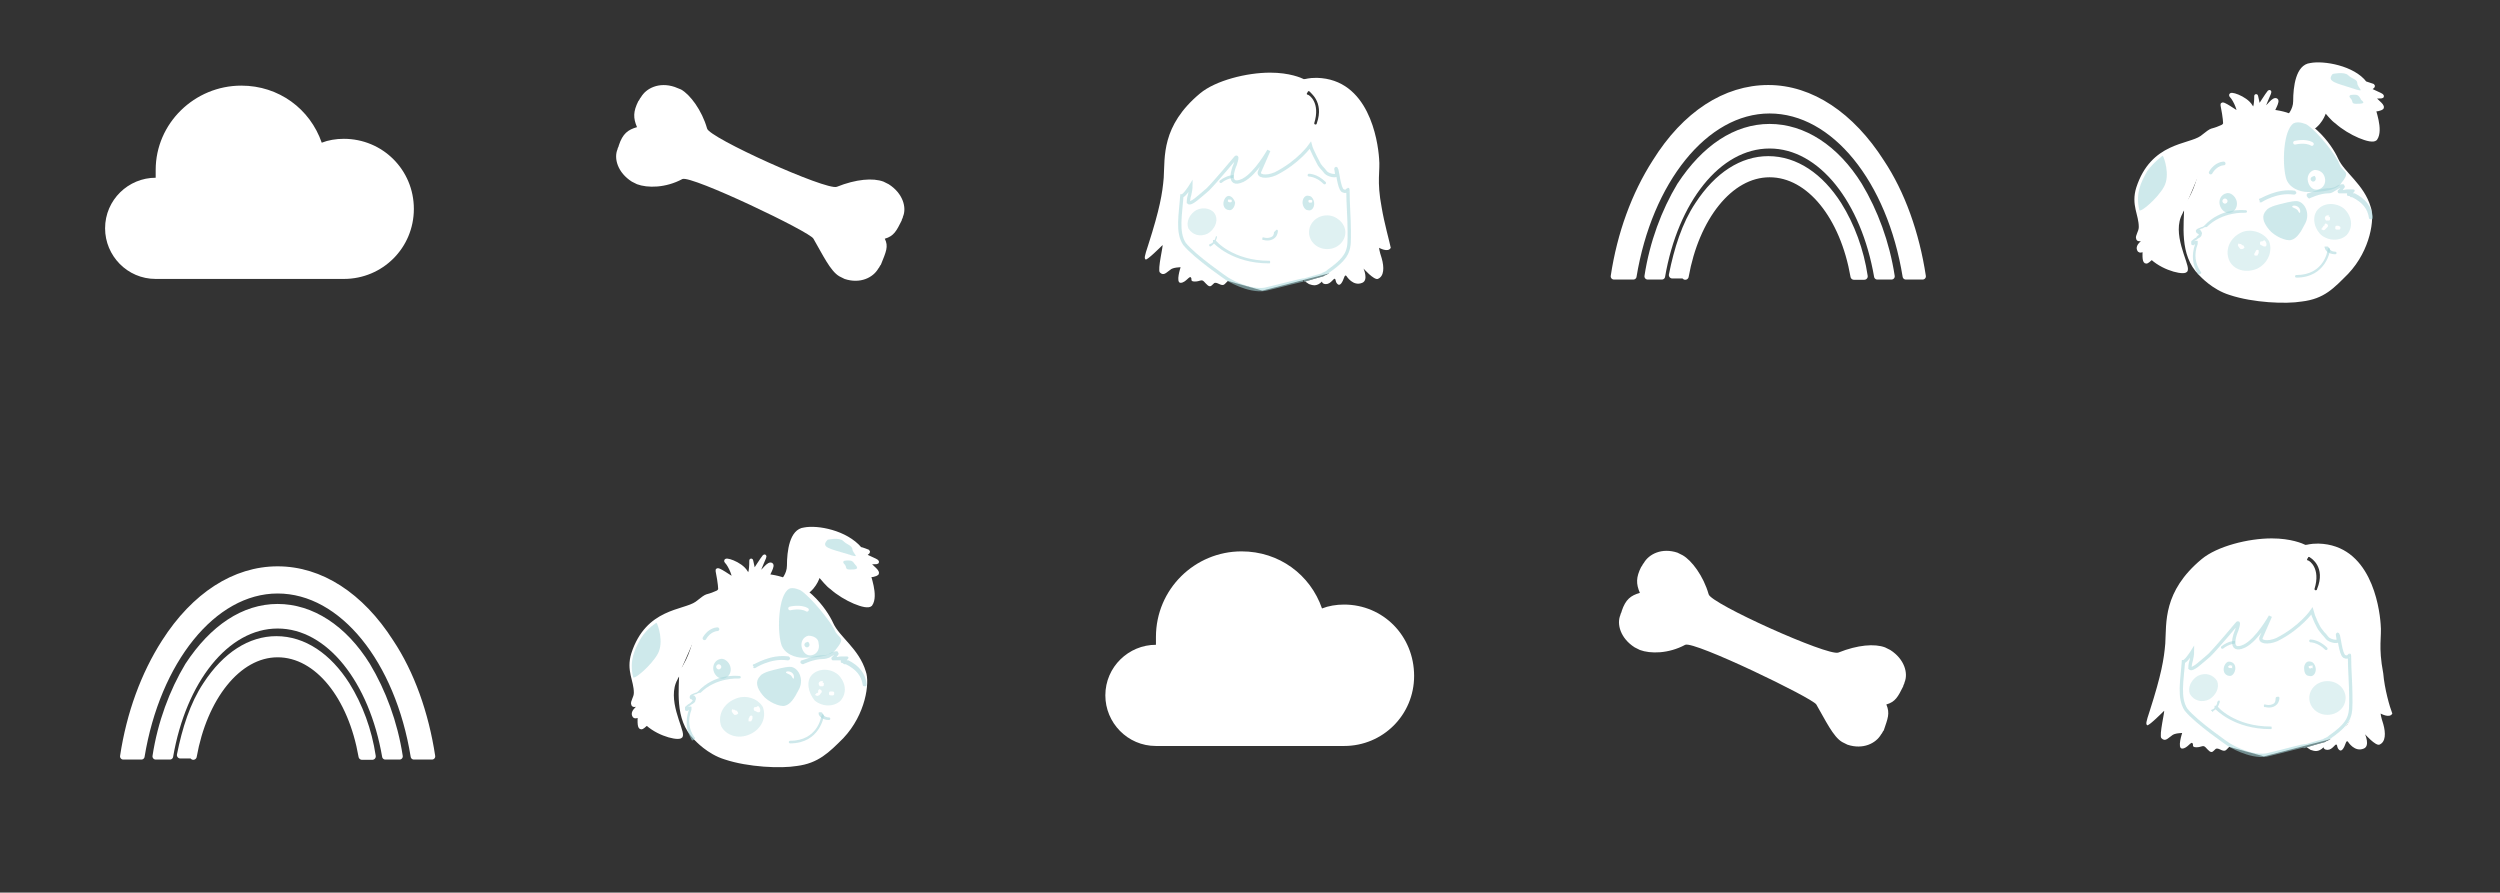 <svg xmlns="http://www.w3.org/2000/svg" xmlns:xlink="http://www.w3.org/1999/xlink" x="0px" y="0px" viewBox="0 0 192.7 68.8" style="enable-background:new 0 0 192.7 68.8;" xml:space="preserve"><rect x="0" y="0" width="192.7" height="68.8" fill="#333333" stroke="none"/><style type="text/css">	.st0{fill:#FFFFFF;stroke:#FFFFFF;stroke-width:0.494;stroke-linecap:round;stroke-linejoin:round;stroke-miterlimit:10;}	.st1{fill:#FFFFFF;stroke:#FFFFFF;stroke-width:0.53;stroke-linecap:round;stroke-linejoin:round;stroke-miterlimit:10;}	.st2{fill:#FFFFFF;}			.st3{fill-rule:evenodd;clip-rule:evenodd;fill:#FFFFFF;stroke:#FFFFFF;stroke-width:0.286;stroke-linecap:round;stroke-linejoin:round;}	.st4{opacity:0.55;}	.st5{fill-rule:evenodd;clip-rule:evenodd;fill:#A5D6DA;}	.st6{opacity:0.55;fill-rule:evenodd;clip-rule:evenodd;fill:#A5D6DA;}	.st7{fill-rule:evenodd;clip-rule:evenodd;fill:#FFFFFF;}			.st8{fill-rule:evenodd;clip-rule:evenodd;fill:none;stroke:#A5D6DA;stroke-width:0.286;stroke-linecap:round;stroke-linejoin:round;}			.st9{fill-rule:evenodd;clip-rule:evenodd;fill:none;stroke:#FFFFFF;stroke-width:0.286;stroke-linecap:round;stroke-linejoin:round;}	.st10{opacity:0.55;fill:#A5D6DA;}	.st11{opacity:0.35;fill:#A5D6DA;}	.st12{fill:none;stroke:#A5D6DA;stroke-width:0.218;stroke-linecap:round;stroke-linejoin:round;}	.st13{fill:#A5D6DA;}	.st14{fill:#FFFFFF;stroke:#FFFFFF;stroke-width:0.109;}	.st15{opacity:0.55;fill:none;stroke:#A5D6DA;stroke-width:0.257;}</style><g id="Ebene_2"></g><g id="Ebene_1">	<g>		<path class="st0" d="M125.9,21.3c1.2-7.3,5.5-12.8,10.5-12.8c5,0,9.3,5.4,10.5,12.8h1.3c0,0,0,0,0,0c-0.5-3.3-1.6-6.4-3.2-8.8   c-2.3-3.6-5.4-5.7-8.7-5.7c-3.3,0-6.4,2-8.7,5.7c-1.6,2.5-2.7,5.5-3.2,8.8H125.9z"></path>		<path class="st0" d="M128.1,21.3c1-5.8,4.3-10.1,8.3-10.1c4,0,7.3,4.3,8.3,10.1h1.1c0,0,0,0,0,0c-0.4-2.6-1.3-5-2.5-7   c-1.8-2.9-4.3-4.5-6.9-4.5c-2.6,0-5,1.6-6.9,4.5c-1.2,2-2.1,4.4-2.5,7H128.1z"></path>		<path class="st1" d="M129.9,21.3c0.8-4.5,3.4-7.9,6.5-7.9c3.1,0,5.7,3.3,6.5,7.9h0.8c0,0,0,0,0,0c-0.3-2-1-3.9-2-5.5   c-1.4-2.2-3.3-3.5-5.4-3.5c-2,0-3.9,1.2-5.4,3.5c-1,1.5-1.6,3.4-2,5.4H129.9z"></path>	</g>	<path class="st2" d="M68.2,18.4c0.7-0.2,0.9-0.6,1.3-1.4c0-0.1,0.1-0.2,0.1-0.3c0.3-0.7,0-1.8-1.1-2.5L68.1,14  c-0.8-0.3-2.1-0.2-3.6,0.4c-0.8,0.3-9.9-3.8-10-4.5c-0.4-1.4-1.3-2.6-2-3L52,6.7c-1.2-0.4-2.2,0.1-2.6,0.8  c-0.1,0.1-0.1,0.2-0.2,0.3c-0.4,0.8-0.4,1.3-0.1,2c-0.7,0.2-1.1,0.5-1.4,1.4c0,0.1-0.1,0.2-0.1,0.3c-0.3,0.7,0,1.8,1.1,2.5l0.4,0.2  c0.8,0.3,2.2,0.3,3.5-0.4c0.7-0.3,9.9,4.1,10.1,4.6c0.7,1.2,1.3,2.5,2,2.9l0.4,0.2c1.2,0.4,2.2-0.1,2.6-0.8  c0.1-0.1,0.1-0.2,0.2-0.3C68.3,19.4,68.5,19,68.2,18.4z"></path>	<path class="st2" d="M26.5,10.7c-0.6,0-1.2,0.1-1.7,0.3c-0.9-2.6-3.3-4.4-6.2-4.4C15,6.6,12,9.5,12,13.1c0,0.2,0,0.4,0,0.6  c0,0,0,0,0,0c-2.1,0-3.9,1.7-3.9,3.9c0,2.1,1.7,3.9,3.9,3.9h14.5c3,0,5.4-2.4,5.4-5.4C31.9,13.1,29.5,10.7,26.5,10.7z"></path>	<g>		<path class="st0" d="M10.9,58.3c1.2-7.3,5.5-12.8,10.5-12.8c5,0,9.3,5.4,10.5,12.8h1.4c0,0,0,0,0,0c-0.5-3.3-1.6-6.4-3.2-8.8   c-2.3-3.6-5.4-5.6-8.7-5.6c-3.3,0-6.4,2-8.7,5.6c-1.6,2.5-2.7,5.5-3.2,8.8H10.9z"></path>		<path class="st0" d="M13.1,58.3c1-5.8,4.3-10.1,8.3-10.1c4,0,7.3,4.3,8.3,10.1h1.1c0,0,0,0,0,0c-0.4-2.6-1.3-5-2.5-7   c-1.8-2.9-4.3-4.5-6.9-4.5c-2.6,0-5,1.6-6.9,4.5c-1.2,2-2.1,4.4-2.5,7H13.1z"></path>		<path class="st1" d="M14.9,58.3c0.8-4.5,3.4-7.9,6.5-7.9c3.1,0,5.7,3.3,6.5,7.9h0.8c0,0,0,0,0,0c-0.3-2-1-3.9-2-5.5   c-1.4-2.2-3.3-3.5-5.4-3.5c-2,0-3.9,1.2-5.4,3.5c-1,1.5-1.6,3.4-2,5.4H14.9z"></path>	</g>	<path class="st2" d="M145.4,54.3c0.7-0.2,0.9-0.6,1.3-1.4c0-0.1,0.1-0.2,0.1-0.3c0.3-0.7,0-1.8-1.1-2.5l-0.4-0.2  c-0.8-0.3-2.1-0.2-3.6,0.4c-0.8,0.3-9.9-3.8-10-4.5c-0.4-1.4-1.3-2.6-2-3l-0.4-0.2c-1.2-0.4-2.2,0.1-2.6,0.8  c-0.1,0.1-0.1,0.2-0.2,0.3c-0.4,0.8-0.4,1.3-0.1,2c-0.7,0.2-1.1,0.5-1.4,1.4c0,0.1-0.1,0.2-0.1,0.3c-0.3,0.7,0,1.8,1.1,2.5l0.4,0.2  c0.8,0.3,2.2,0.3,3.5-0.4c0.7-0.3,9.8,4.1,10.1,4.6c0.7,1.2,1.3,2.5,2,2.9l0.4,0.2c1.2,0.4,2.2-0.1,2.6-0.8  c0.1-0.1,0.1-0.2,0.2-0.3C145.5,55.4,145.7,55,145.4,54.3z"></path>	<path class="st2" d="M103.6,46.6c-0.6,0-1.2,0.1-1.7,0.3c-0.9-2.6-3.3-4.4-6.2-4.4c-3.6,0-6.6,2.9-6.6,6.6c0,0.2,0,0.4,0,0.6  c0,0,0,0,0,0c-2.1,0-3.9,1.7-3.9,3.9c0,2.1,1.7,3.9,3.9,3.9h14.5c3,0,5.4-2.4,5.4-5.4C109,49,106.6,46.6,103.6,46.6z"></path>	<g>		<g>			<path class="st3" d="M169.6,13.2c0,0-0.2,1.2-0.8,2.2c-0.3,0.4-0.6,0.7-0.7,1c-0.9,1.6,0.5,3.9,0.4,4.4c0,0.3-1.6,0-2.6-0.9    c-0.2-0.1-0.7,1-0.6-0.6c0-0.1-0.3,0.1-0.4,0c-0.3-0.4,0.6-0.8,0.5-1c-0.1-0.1-0.5,0.3-0.6,0.1c-0.1-0.2,0.2-0.5,0.2-0.9    c0-1-0.6-1.7-0.2-3c1.1-3.4,3.9-3.2,4.9-3.9c1-0.8,0.6-0.4,1.5-0.8c0.3-0.1,0.3-0.3,0.3-0.3s0-0.4-0.2-1.4    c-0.1-0.3,1.1,0.6,1.2,0.6c0.2,0-0.2-1-0.5-1.3c-0.3-0.3,1.1,0.1,1.5,0.8c0.4,0.7,0.4-0.7,0.4-0.8c0-0.1,0.2,0.9,0.2,0.9    s0.7-1.1,0.8-1.2c0.2-0.2-0.5,1.1-0.4,1.2c0.2,0.2,0.6-0.6,0.9-0.6c0.3,0-0.3,0.9-0.2,0.9c2.8,0.3,4.4,2.6,4.9,3.7    c0.5,1.1,2,2,2.5,3.7c0.3,0.8,0,3.2-1.7,5c-1.1,1.1-1.8,1.9-3.5,2.1c-1.2,0.2-3.7,0.1-5.5-0.5c-1.3-0.4-2.2-1.4-2.3-1.5    c-1.5-1.5-1.1-3.8-1.1-5.3"></path>			<g class="st4">				<path class="st5" d="M173,16.2c-0.1,0-1.8-0.2-3.1,1.2c0,0,0,0,0,0c0,0-0.1,0.1-0.2,0.1c-0.2,0.1-0.3,0.1-0.4,0.2     c-0.1,0.1,0,0.3,0.1,0.3c0,0,0.1,0.1,0.1,0.1c0,0,0,0,0,0c0,0,0,0,0,0c0,0-0.2,0.1-0.2,0.2c-0.2,0.1-0.3,0.2-0.4,0.3     c0,0.1,0,0.1,0,0.2c0,0.1,0.1,0.1,0.2,0.1c0,0,0,0,0.1-0.1c-0.3,0.9-0.2,1.6,0.2,2.3l0,0c0,0.1,0.1,0.1,0.2,0     c0.1,0,0.1-0.1,0-0.2l0,0c-0.4-0.6-0.5-1.3-0.2-2.1c0-0.1,0-0.1,0-0.2c0-0.1-0.3,0-0.3,0c0,0,0.2-0.1,0.3-0.2     c0.2-0.1,0.3-0.2,0.3-0.3c0.1-0.2-0.1-0.3-0.1-0.4c0,0-0.1,0-0.1,0c0,0,0.2-0.1,0.3-0.1c0.1-0.1,0.2-0.1,0.3-0.1     c1.2-1.2,2.9-1.1,2.9-1.1h0c0.1,0,0.2,0,0.2-0.1C173.2,16.2,173.1,16.2,173,16.2L173,16.2z"></path>			</g>			<path class="st6" d="M172.4,15.5c0.1,0.4-0.1,0.8-0.5,0.9c-0.3,0.1-0.7-0.2-0.8-0.6c-0.1-0.4,0.1-0.8,0.5-0.9    C171.9,14.8,172.3,15.1,172.4,15.5z"></path>			<path class="st7" d="M171.7,15.5c0,0.1-0.1,0.2-0.2,0.2c-0.1,0-0.2-0.1-0.2-0.2c0-0.1,0.1-0.2,0.2-0.2    C171.6,15.3,171.7,15.4,171.7,15.5z"></path>			<g class="st4">				<path class="st8" d="M171.4,12.6c0,0-0.6,0-1,0.7"></path>			</g>			<path class="st6" d="M175.9,15.7c0,0,0.7-0.2,1.1-0.2c0.6,0,1.1,0.9,0.7,1.7c-0.4,0.8-0.7,1.2-1.1,1.3c-0.4,0.1-1.3-0.3-1.7-0.8    c-0.5-0.6-0.6-1.1-0.2-1.5C174.9,15.9,175.9,15.7,175.9,15.7"></path>			<g class="st4">				<path class="st5" d="M174.3,15.6L174.3,15.6c0,0,1.2-0.8,2.5-0.6l0,0c0.1,0,0.1,0,0.2-0.1c0-0.1,0-0.1-0.1-0.2l0,0     c-1.4-0.2-2.6,0.6-2.7,0.6l0,0c-0.1,0-0.1,0.1,0,0.2C174.1,15.6,174.2,15.6,174.3,15.6L174.3,15.6z"></path>			</g>			<g>				<path class="st3" d="M179,8.3l-1-0.8c0.7,0.1,1.5,1.5,2.1,1.9c1,0.9,2.7,1.6,3,1.3c0.5-0.7-0.2-2.3-0.1-2.3     c0.1,0.1,0.5,0,0.6-0.1c0.1-0.2-0.6-0.6-0.6-0.8c0-0.1,0.7,0,0.6-0.1c0-0.1-0.9-0.4-0.9-0.5c-0.1-0.1,0.3-0.2,0.2-0.3     c0,0-0.6-0.2-0.6-0.2c-0.9-1.2-3.2-1.6-4.2-1.4c-1,0.1-1.2,1.7-1.2,2.8c0,0.7-0.5,1.2-0.5,1.2l1.8,0.9c0.8-0.5,1-1.4,1-1.4"></path>			</g>			<g class="st4">				<path class="st5" d="M179.4,19.3L179.4,19.3c0,0.1-0.3,1.9-2.4,1.9l0,0c-0.1,0-0.1,0.1-0.1,0.1c0,0.1,0.1,0.1,0.1,0.1l0,0     c2.3,0,2.6-2.1,2.6-2.1l0,0c0-0.1,0-0.2-0.1-0.2C179.4,19.2,179.4,19.3,179.4,19.3L179.4,19.3z"></path>			</g>			<g class="st4">				<path class="st5" d="M179.3,19.1c0,0,0.1,0.4,0.6,0.4"></path>				<path class="st5" d="M179.2,19.1c0,0.2,0.3,0.5,0.8,0.5l0,0c0.1,0,0.1-0.1,0.1-0.1c0-0.1-0.1-0.1-0.1-0.1l0,0     c-0.4,0-0.5-0.3-0.5-0.3v0c0-0.1-0.1-0.1-0.2-0.1C179.2,19,179.1,19,179.2,19.1L179.2,19.1z"></path>			</g>			<path class="st6" d="M177.8,9.6c0,0-0.6-0.3-1-0.1c-0.8,0.5-0.9,3.1-0.6,4.2c0.2,0.8,1.1,1.1,1.7,1.1c0.6,0,2,0,2.5-0.6    c0.9-1.1,0.2-0.8-0.1-1.6C180.1,12,178.6,10.1,177.8,9.6z"></path>			<g>				<path class="st9" d="M176.9,11c0,0,0.8-0.2,1.3,0.1"></path>			</g>			<path class="st7" d="M179.2,13.7c0.1,0.4-0.1,0.8-0.5,0.9c-0.4,0.1-0.7-0.2-0.8-0.6c-0.1-0.4,0.1-0.8,0.5-0.9    C178.8,13.1,179.1,13.3,179.2,13.7z"></path>			<path class="st6" d="M178.5,13.8c0,0.1-0.1,0.2-0.2,0.2c-0.1,0-0.2-0.1-0.2-0.2c0-0.1,0.1-0.2,0.2-0.2    C178.4,13.5,178.5,13.6,178.5,13.8z"></path>			<g class="st4">				<path class="st5" d="M178,15.3L178,15.3c0,0,0.8-0.4,1.5-0.4c0.1,0,0.2,0,0.5-0.2c0.2-0.1,0.3-0.2,0.4-0.2c0,0-0.3,0.2-0.2,0.3     c0,0.1,0.1,0.1,0.1,0.1c0,0,0,0,0.5,0c0.2,0,0.1,0,0.1,0.1c0,0,0,0.1,0.1,0.1c0.1,0,0.1,0,0.2,0.1c0,0,0.1,0,0.1,0     c0.8,0.4,1.2,0.9,1.3,1.6l0,0c0,0.1,0.1,0.1,0.2,0.1c0.1,0,0.1-0.1,0.1-0.2l0,0c-0.1-0.8-0.6-1.4-1.4-1.8c0,0-0.1,0-0.1,0     c-0.1,0,0.1-0.1,0.1-0.2c0,0,0-0.1-0.1-0.1c0,0,0,0-0.5,0c-0.2,0-0.3,0.1-0.3,0c0.1-0.1,0.2-0.2,0.1-0.3c0-0.1-0.1-0.1-0.1-0.1     c-0.1,0-0.3,0-0.6,0.2c-0.2,0.1-0.4,0.1-0.4,0.1c-0.8,0-1.6,0.4-1.7,0.4l0,0c-0.1,0-0.1,0.1-0.1,0.2     C177.9,15.3,178,15.3,178,15.3L178,15.3z"></path>			</g>			<path class="st10" d="M166.7,12c0.1,0.1,0.6,1.5,0.1,2.4c-0.5,0.9-1.8,2-1.9,1.8c-0.3-1.3,0.1-2.1,0.6-3    C166,12.5,166.7,12,166.7,12z"></path>			<path class="st6" d="M179.8,5.7c0,0,0.9-0.2,1.2,0.1c0.3,0.3,0.7,0.3,0.7,0.6c0,0.4,0.8,0.8-0.4,0.4    C180.1,6.4,179.3,6.3,179.8,5.7z"></path>			<path class="st6" d="M181.4,7.3c-0.3,0-0.4,0.1-0.2,0.3c0.2,0.2,0,0.4,0.4,0.4c0.4,0,0.8,0,0.4-0.3    C181.8,7.3,181.7,7.3,181.4,7.3z"></path>			<path class="st11" d="M174.9,18.6c0.3,0.8-0.1,1.7-0.9,2.1c-0.9,0.4-1.9,0.1-2.2-0.7c-0.3-0.8,0.1-1.7,1-2.1    C173.5,17.6,174.5,17.9,174.9,18.6z"></path>			<path class="st11" d="M178.7,16.1c0.5-0.5,1.4-0.5,2,0c0.6,0.6,0.7,1.4,0.2,2c-0.5,0.5-1.4,0.5-2,0    C178.3,17.5,178.2,16.6,178.7,16.1z"></path>			<path class="st2" d="M177.3,16.3c0,0.3-0.2-0.1-0.2-0.1c-0.2-0.2-0.5-0.2-0.4-0.3C176.7,15.8,177.3,15.8,177.3,16.3z"></path>			<g>				<path class="st7" d="M172.7,18.9c0,0.1,0.1,0.2,0.1,0.2s0.1,0,0.1-0.1"></path>				<path class="st7" d="M172.5,18.9c0,0.1,0.2,0.3,0.2,0.3c0,0,0.1,0,0.1,0c0.1,0,0.2-0.1,0.2-0.1c0,0,0-0.1-0.1-0.2l0,0     c-0.1,0-0.1,0-0.1,0l0,0c0-0.1-0.1-0.1-0.2-0.1C172.6,18.7,172.5,18.8,172.5,18.9L172.5,18.9z"></path>			</g>			<g>				<path class="st7" d="M174.6,18.6c0.1,0.1,0,0.1,0,0.1l-0.2-0.1"></path>				<path class="st7" d="M174.4,18.6L174.4,18.6c-0.1,0-0.2,0-0.2,0.1c0,0.1,0,0.2,0.1,0.2l0,0l0.2,0.1c0,0,0.1,0,0.1,0     c0.1,0,0.1-0.1,0.1-0.2c0,0,0-0.1-0.1-0.2l0,0C174.6,18.5,174.5,18.5,174.4,18.6C174.4,18.6,174.4,18.6,174.4,18.6z"></path>			</g>			<g>				<line class="st7" x1="173.9" y1="19.6" x2="174" y2="19.4"></line>				<path class="st7" d="M174,19.7l0.1-0.2l0,0c0-0.1,0-0.2,0-0.2c-0.1-0.1-0.2,0-0.2,0l0,0l-0.1,0.2l0,0c-0.1,0.1,0,0.2,0,0.2     C173.9,19.7,173.9,19.7,174,19.7L174,19.7z"></path>			</g>			<g>				<path class="st7" d="M179.5,16.7c0,0-0.2,0.1-0.1,0.1c0.1,0.1,0.2,0,0.2,0"></path>				<path class="st7" d="M179.4,16.6c-0.1,0-0.2,0.1-0.2,0.2c0,0,0,0.1,0.1,0.2c0.1,0,0.2,0,0.2,0c0.1,0,0.1-0.1,0.1-0.1l0,0     c0-0.1,0-0.2-0.1-0.2c-0.1,0,0,0.1,0,0C179.6,16.6,179.5,16.6,179.4,16.6L179.4,16.6z"></path>			</g>			<g>				<line class="st7" x1="180.2" y1="17.6" x2="180.1" y2="17.6"></line>				<path class="st7" d="M180.2,17.4l-0.1,0l0,0c-0.1,0-0.1,0.1-0.1,0.2c0,0.1,0.1,0.1,0.2,0.1l0,0l0.1,0l0,0c0.1,0,0.1-0.1,0.1-0.2     C180.3,17.4,180.2,17.4,180.2,17.4L180.2,17.4z"></path>			</g>			<g>				<path class="st7" d="M179,17.6c0,0,0.1,0.1,0.2-0.1c0.1-0.1-0.1-0.1-0.1-0.1"></path>				<path class="st7" d="M179,17.7c0,0,0.1,0.1,0.2,0c0,0,0.1-0.1,0.2-0.2c0.1-0.1,0-0.2,0-0.2c-0.1-0.1-0.2-0.1-0.2,0l0,0     c-0.1,0,0,0.2,0,0.2c-0.1,0-0.2,0-0.2,0.1C178.9,17.6,178.9,17.7,179,17.7L179,17.7z"></path>			</g>		</g>		<g>			<polygon class="st2" points="91.8,12.5 100.2,10.5 103.5,11.7 105.7,17.2 103.1,20.9 97.3,22.4 94.1,21.5 90.4,19.2 90.4,14        "></polygon>			<path class="st10" d="M95.2,15.6c0,0.3-0.2,0.6-0.4,0.6c-0.3,0-0.5-0.2-0.5-0.5c0-0.3,0.2-0.6,0.4-0.6    C94.9,15.1,95.1,15.3,95.2,15.6z"></path>			<path class="st10" d="M101.3,15.7c0,0.3-0.2,0.6-0.5,0.5c-0.2,0-0.4-0.3-0.4-0.6c0-0.3,0.2-0.6,0.5-0.5    C101.1,15.1,101.3,15.4,101.3,15.7z"></path>			<g class="st4">				<path class="st12" d="M100.9,13.5c0,0,0.6,0,1.2,0.6"></path>				<path class="st12" d="M95.1,13.6c0,0-0.5,0-1,0.4"></path>			</g>			<g class="st4">				<g>					<path class="st13" d="M93.5,18.7c0.1,0.1,1.5,1.6,4.3,1.6l0,0c0.1,0,0.1,0,0.1-0.1c0-0.1,0-0.1-0.1-0.1l0,0      c-2.7,0-4.1-1.5-4.1-1.6l0,0c0,0-0.1,0-0.2,0C93.5,18.6,93.5,18.7,93.5,18.7L93.5,18.7z"></path>				</g>				<g>					<path class="st13" d="M93.7,18.3C93.7,18.3,93.7,18.3,93.7,18.3c0,0-0.1,0.4-0.4,0.5l0,0c-0.1,0-0.1,0.1-0.1,0.1      c0,0.1,0.1,0.1,0.1,0.1l0,0c0.4-0.2,0.5-0.7,0.5-0.7l0,0c0-0.1,0-0.1-0.1-0.1C93.8,18.2,93.7,18.2,93.7,18.3L93.7,18.3z"></path>				</g>				<g>					<path class="st13" d="M98.2,17.9L98.2,17.9c0,0,0,0.2-0.1,0.3c-0.1,0.1-0.4,0.2-0.7,0.1l0,0c-0.1,0-0.1,0-0.1,0.1      c0,0.1,0,0.1,0.1,0.1l0,0c0.4,0.1,0.7,0,0.9-0.2c0.2-0.2,0.2-0.5,0.2-0.5l0,0c0-0.1-0.1-0.1-0.1-0.1      C98.3,17.8,98.2,17.9,98.2,17.9L98.2,17.9z"></path>				</g>			</g>			<g>				<path class="st14" d="M94.9,15.5C94.9,15.5,94.8,15.6,94.9,15.5c-0.1,0.1-0.2,0-0.2,0C94.7,15.4,94.7,15.4,94.9,15.5     C94.8,15.4,94.9,15.4,94.9,15.5z"></path>				<path class="st14" d="M101.1,15.5C101.1,15.6,101,15.6,101.1,15.5c-0.1,0.1-0.2,0.1-0.2,0C100.9,15.5,100.9,15.4,101.1,15.5     C101,15.4,101.1,15.5,101.1,15.5z"></path>			</g>			<path class="st11" d="M103.7,17.9c0,0.7-0.6,1.3-1.4,1.3c-0.8,0-1.4-0.6-1.4-1.3c0-0.7,0.6-1.3,1.4-1.3    C103,16.6,103.7,17.2,103.7,17.9z"></path>			<path class="st11" d="M93.7,16.6c0.2,0.5-0.1,1.1-0.6,1.4c-0.6,0.3-1.2,0.1-1.5-0.4c-0.2-0.5,0.1-1.1,0.6-1.4    C92.8,15.9,93.5,16.1,93.7,16.6z"></path>			<path class="st2" d="M106.5,16c-0.4-2.1-0.1-2.8-0.2-3.8c-0.1-1.4-0.8-6.1-4.8-6.2c-0.7,0-0.8,0.1-1,0.1    c-0.2-0.1-1.1-0.5-2.6-0.5c-1.8,0-4.2,0.6-5.4,1.6c-3,2.5-2.7,4.9-2.8,6.5c-0.1,1.2-0.3,2.4-1.2,5.2c-0.3,0.9-0.3,1-0.2,1.1    c0.1,0.1,1.2-1,1.3-1.1c0.1-0.1-0.4,1.9-0.2,2.1c0.3,0.3,0.5,0,0.8-0.2c0.2-0.2,0.8-0.2,0.8-0.2s-0.4,1.2,0,1.2    c0.4,0,0.7-0.6,0.8-0.4c0.1,0.1-0.1,0.3,0.3,0.3c0.4,0,0.5-0.2,0.7,0c0.2,0.2,0.4,0.5,0.6,0.3c0.2-0.2,0.2-0.2,0.3-0.2    c0.2,0,0.5,0.3,0.7,0.1c0.3-0.3,0.3-0.3,0.3-0.3s-2.5-1.7-3.3-2.7c-0.6-0.9-0.3-2.3-0.2-3.7c0.2,0,0.7-0.8,0.7-0.8s0,0.3-0.1,0.7    c-0.1,0.3-0.1,0.6-0.1,0.6c0.2,0.2,0.9-0.5,1.5-1c0.6-0.6,2.1-2.4,2.1-2.4s0.3-0.4,0,0.5c-0.1,0.2-0.7,1.8,0.6,1.2    c1-0.4,2-2.3,2-2.3s-0.3,0.7-0.7,1.6c-0.2,0.4,0.5,0.5,1.2,0.2c1.8-0.9,2.7-2.2,2.7-2.2c0.1,0.4,0.6,1.3,0.7,1.5    c0.3,0.4,0.1,0.1,0.5,0.6c0.2,0.2,0.7,0.3,0.8,0.2c0.1-0.1-0.1-0.6,0-0.5c0.1,0.1,0.2,1.5,0.5,1.7c0.4,0.2,0.4-0.3,0.4,0    c0,1,0.1,2.1,0.1,3.1c0,1.4,0.1,1.9-1.6,3.1c-0.2,0.2-0.4,0.2-0.5,0.3c0,0,0,0,0,0s-1.1,0.3-1.4,0.4l0.3,0.2    c0.3,0.1,0.6,0.2,1-0.2c0,0,0,0,0,0c0,0.1,0.1,0.2,0.3,0.2c0.4,0,0.6-0.5,0.7-0.4c0.1,0.1,0,0.2,0.2,0.4c0.2,0.2,0.4-0.2,0.5-0.5    c0.1-0.3,0.2-0.1,0.2-0.1s0.5,0.8,1.2,0.5c0.5-0.2,0.1-1.1,0.1-1.1s0.8,0.9,1.1,0.8c0.5-0.2,0.5-0.9,0.3-1.6    c-0.2-0.6-0.2-0.8-0.2-0.8s0.7,0.4,0.9,0C107.1,18.6,106.7,17.2,106.5,16z M101.5,9.5c0,0.1-0.1,0.1-0.1,0.1    c-0.1,0-0.1-0.1-0.1-0.1c0.5-1.6-0.4-2.2-0.5-2.2c-0.1,0-0.1-0.1,0-0.2c0-0.1,0.1-0.1,0.2,0C100.9,7.1,102.1,7.8,101.5,9.5z"></path>			<path class="st15" d="M97.5,22.3c-1.3,0.2-2.9-0.8-2.9-0.8s-2.5-1.7-3.3-2.7c-0.6-0.9-0.3-2.3-0.2-3.7c0.2,0,0.7-0.8,0.7-0.8    s0,0.3-0.1,0.7c-0.1,0.3-0.1,0.6-0.1,0.6c0.2,0.2,0.9-0.5,1.5-1c0.6-0.6,2.1-2.4,2.1-2.4s0.3-0.4,0,0.5c-0.1,0.2-0.7,1.8,0.6,1.2    c1-0.5,2-2.3,2-2.3s-0.3,0.7-0.7,1.6c-0.2,0.4,0.5,0.5,1.2,0.2c1.8-0.9,2.7-2.2,2.7-2.2c0.1,0.4,0.6,1.3,0.7,1.5    c0.3,0.4,0.1,0.1,0.5,0.6c0.2,0.2,0.7,0.3,0.8,0.2c0.1-0.1-0.1-0.6,0-0.5c0.1,0.1,0.2,1.5,0.5,1.7c0.4,0.2,0.4-0.3,0.4,0    c0,1,0.1,2.1,0.1,3.1c0,1.4,0.1,1.9-1.6,3.1c-0.2,0.2-0.4,0.2-0.5,0.3c0,0,0,0,0,0s-1.1,0.3-1.4,0.4    C100.6,21.5,98.8,22,97.5,22.3z"></path>		</g>	</g>	<g>		<polygon class="st2" points="168.9,48.4 177.4,46.4 180.6,47.6 182.8,53.1 180.3,56.8 174.5,58.3 171.2,57.4 167.5,55.1    167.6,49.9   "></polygon>		<path class="st10" d="M172.3,51.5c0,0.3-0.2,0.6-0.4,0.6c-0.3,0-0.5-0.2-0.5-0.5c0-0.3,0.2-0.6,0.4-0.6   C172.1,51,172.3,51.2,172.3,51.5z"></path>		<path class="st10" d="M178.5,51.6c0,0.3-0.2,0.6-0.5,0.5c-0.3,0-0.4-0.3-0.4-0.6c0-0.3,0.2-0.6,0.5-0.5   C178.3,51,178.5,51.3,178.5,51.6z"></path>		<g class="st4">			<path class="st12" d="M178.1,49.4c0,0,0.6,0,1.2,0.6"></path>			<path class="st12" d="M172.3,49.5c0,0-0.5,0-1,0.4"></path>		</g>		<g class="st4">			<g>				<path class="st13" d="M170.7,54.6c0.1,0.1,1.5,1.6,4.3,1.6l0,0c0.1,0,0.1,0,0.1-0.1c0-0.1,0-0.1-0.1-0.1l0,0     c-2.7,0-4.1-1.5-4.1-1.6l0,0c0,0-0.1,0-0.2,0C170.7,54.5,170.7,54.6,170.7,54.6L170.7,54.6z"></path>			</g>			<g>				<path class="st13" d="M170.9,54.2C170.9,54.2,170.9,54.2,170.9,54.2c0,0-0.1,0.4-0.4,0.5l0,0c-0.1,0-0.1,0.1,0,0.1     c0,0.1,0.1,0.1,0.1,0l0,0c0.4-0.2,0.5-0.7,0.5-0.7l0,0c0-0.1,0-0.1-0.1-0.1C170.9,54.1,170.9,54.1,170.9,54.2L170.9,54.2z"></path>			</g>			<g>				<path class="st13" d="M175.4,53.9L175.4,53.9c0,0,0,0.2-0.1,0.3c-0.1,0.1-0.4,0.2-0.7,0.1l0,0c-0.1,0-0.1,0-0.1,0.1     c0,0.1,0,0.1,0.1,0.1l0,0c0.4,0.1,0.7,0,0.9-0.2c0.2-0.2,0.2-0.5,0.2-0.5l0,0c0-0.1-0.1-0.1-0.1-0.1     C175.4,53.7,175.4,53.8,175.4,53.9L175.4,53.9z"></path>			</g>		</g>		<g>			<path class="st14" d="M172,51.4C172,51.4,172,51.5,172,51.4c-0.1,0.1-0.2,0-0.2,0C171.9,51.3,171.9,51.3,172,51.4    C172,51.3,172,51.3,172,51.4z"></path>			<path class="st14" d="M178.2,51.4C178.2,51.5,178.2,51.5,178.2,51.4c-0.1,0.1-0.2,0.1-0.2,0C178.1,51.4,178.1,51.3,178.2,51.4    C178.2,51.3,178.2,51.4,178.2,51.4z"></path>		</g>		<path class="st11" d="M180.8,53.8c0,0.7-0.6,1.3-1.4,1.3c-0.8,0-1.4-0.6-1.4-1.3c0-0.7,0.6-1.3,1.4-1.3   C180.2,52.5,180.8,53.1,180.8,53.8z"></path>		<path class="st11" d="M170.9,52.5c0.2,0.5-0.1,1.1-0.6,1.4c-0.6,0.3-1.2,0.1-1.5-0.4c-0.2-0.5,0.1-1.1,0.6-1.4   C170,51.8,170.6,52,170.9,52.5z"></path>		<path class="st2" d="M183.7,51.9c-0.4-2.1-0.1-2.8-0.2-3.8c-0.1-1.4-0.8-6.1-4.8-6.2c-0.7,0-0.8,0.1-1,0.1   c-0.2-0.1-1.1-0.5-2.6-0.5c-1.8,0-4.2,0.6-5.4,1.6c-3,2.5-2.7,4.9-2.8,6.5c-0.1,1.2-0.3,2.4-1.2,5.2c-0.3,0.9-0.3,1-0.2,1.1   c0.1,0.1,1.2-1,1.3-1.1c0.1-0.1-0.4,1.9-0.2,2.1c0.3,0.3,0.5,0,0.8-0.2c0.2-0.2,0.8-0.2,0.8-0.2s-0.4,1.2,0,1.2   c0.4,0,0.7-0.6,0.8-0.4c0.1,0.1-0.1,0.3,0.3,0.3c0.4,0,0.5-0.2,0.7,0c0.2,0.2,0.4,0.5,0.6,0.3c0.2-0.2,0.2-0.2,0.3-0.2   c0.2,0,0.5,0.3,0.7,0.1c0.3-0.3,0.3-0.3,0.3-0.3s-2.5-1.7-3.3-2.7c-0.6-0.9-0.3-2.3-0.2-3.7c0.2,0,0.7-0.8,0.7-0.8s0,0.3-0.1,0.7   c-0.1,0.3-0.1,0.6-0.1,0.6c0.2,0.2,0.9-0.5,1.5-1c0.6-0.6,2.1-2.4,2.1-2.4s0.3-0.4,0,0.5c-0.1,0.2-0.7,1.8,0.6,1.2   c1-0.4,2-2.3,2-2.3s-0.3,0.7-0.7,1.6c-0.2,0.4,0.5,0.5,1.2,0.2c1.8-0.9,2.7-2.2,2.7-2.2c0.1,0.4,0.6,1.3,0.7,1.5   c0.3,0.4,0.1,0.1,0.5,0.6c0.2,0.2,0.7,0.3,0.8,0.2c0.1-0.1-0.1-0.6,0-0.5c0.1,0.1,0.2,1.5,0.5,1.7c0.4,0.2,0.4-0.3,0.4,0   c0,1,0.1,2.1,0.1,3.1c0,1.4,0.1,2-1.6,3.1c-0.2,0.2-0.4,0.2-0.5,0.3c0,0,0,0,0,0s-1.1,0.3-1.4,0.4l0.3,0.2c0.3,0.1,0.6,0.2,1-0.2   c0,0,0,0,0,0c0,0.1,0.1,0.2,0.3,0.2c0.4,0,0.6-0.5,0.7-0.4c0.1,0.1,0,0.2,0.2,0.4c0.2,0.2,0.4-0.2,0.5-0.5   c0.1-0.3,0.2-0.1,0.2-0.1s0.5,0.8,1.2,0.5c0.5-0.2,0.1-1.1,0.1-1.1s0.8,0.9,1.1,0.8c0.5-0.2,0.5-0.9,0.3-1.6   c-0.2-0.6-0.2-0.8-0.2-0.8s0.7,0.4,0.9,0C184.2,54.5,183.8,53.1,183.7,51.9z M178.6,45.4c0,0.1-0.1,0.1-0.1,0.1   c-0.1,0-0.1-0.1-0.1-0.1c0.5-1.6-0.4-2.2-0.5-2.2c-0.1,0-0.1-0.1,0-0.2c0-0.1,0.1-0.1,0.2,0C178.1,43,179.3,43.7,178.6,45.4z"></path>		<path class="st15" d="M174.7,58.2c-1.3,0.2-2.9-0.8-2.9-0.8s-2.5-1.7-3.3-2.7c-0.6-0.9-0.3-2.3-0.2-3.7c0.2,0,0.7-0.8,0.7-0.8   s0,0.3-0.1,0.7c-0.1,0.3-0.1,0.6-0.1,0.6c0.2,0.2,0.9-0.5,1.5-1c0.6-0.6,2.1-2.4,2.1-2.4s0.3-0.4,0,0.5c-0.1,0.2-0.7,1.8,0.6,1.2   c1-0.5,2-2.3,2-2.3s-0.3,0.7-0.7,1.6c-0.2,0.4,0.5,0.5,1.2,0.2c1.8-0.9,2.7-2.2,2.7-2.2c0.1,0.4,0.5,1.3,0.7,1.5   c0.3,0.4,0.1,0.1,0.5,0.6c0.2,0.2,0.7,0.3,0.8,0.2c0.1-0.1-0.1-0.6,0-0.5c0.1,0.1,0.2,1.5,0.5,1.7c0.4,0.2,0.4-0.3,0.4,0   c0,1,0.1,2.1,0.1,3.1c0,1.4,0.1,1.9-1.6,3.1c-0.2,0.2-0.4,0.2-0.5,0.3c0,0,0,0,0,0s-1.1,0.3-1.4,0.4   C177.7,57.4,176,57.9,174.7,58.2z"></path>	</g>	<g>		<path class="st3" d="M53.6,49.1c0,0-0.2,1.2-0.8,2.2c-0.2,0.4-0.6,0.7-0.7,1c-0.9,1.6,0.5,3.9,0.4,4.4c0,0.3-1.6,0-2.6-0.9   c-0.2-0.1-0.7,1-0.6-0.6c0-0.1-0.3,0.1-0.4,0c-0.3-0.4,0.6-0.8,0.5-1c-0.1-0.1-0.5,0.3-0.6,0.1c-0.1-0.2,0.2-0.5,0.2-0.9   c0-1-0.6-1.7-0.2-3c1.1-3.4,3.9-3.2,4.9-3.9c1-0.8,0.6-0.4,1.5-0.8c0.3-0.1,0.3-0.3,0.3-0.3s0-0.4-0.2-1.4   c-0.1-0.3,1.1,0.6,1.2,0.6c0.2,0-0.2-1-0.5-1.3c-0.3-0.3,1.1,0.1,1.5,0.8c0.4,0.7,0.4-0.7,0.4-0.9c0-0.1,0.2,0.9,0.2,0.9   s0.7-1.1,0.8-1.2c0.2-0.2-0.5,1.1-0.4,1.2c0.2,0.2,0.6-0.6,0.9-0.6c0.3,0-0.3,0.9-0.2,0.9c2.8,0.3,4.4,2.6,4.9,3.7   c0.5,1.1,2,2,2.5,3.7c0.3,0.8,0,3.2-1.7,5c-1.1,1.1-1.9,1.9-3.5,2.1c-1.2,0.2-3.7,0.1-5.5-0.5c-1.3-0.4-2.2-1.4-2.3-1.5   c-1.5-1.5-1.1-3.8-1.1-5.3"></path>		<g class="st4">			<path class="st5" d="M56.9,52.1c-0.1,0-1.8-0.2-3.1,1.2c0,0,0,0,0,0c0,0-0.1,0.1-0.2,0.1c-0.2,0.1-0.3,0.1-0.4,0.2    c-0.1,0.2,0,0.3,0.1,0.3c0,0,0.1,0.1,0.1,0.1c0,0,0,0,0,0c0,0,0,0,0,0c0,0-0.1,0.1-0.2,0.2c-0.2,0.1-0.3,0.2-0.4,0.3    c0,0,0,0.1,0,0.2c0,0.1,0.1,0.1,0.2,0.1c0,0,0,0,0.1-0.1c-0.3,0.9-0.2,1.6,0.2,2.3l0,0c0,0.1,0.1,0.1,0.2,0s0.1-0.1,0-0.2l0,0    c-0.4-0.6-0.5-1.3-0.2-2.1c0-0.1,0-0.1,0-0.2c0-0.1-0.3,0-0.3,0c0,0,0.2-0.1,0.3-0.2c0.2-0.1,0.3-0.2,0.3-0.3    c0.1-0.2,0-0.3-0.1-0.4c0,0-0.1,0-0.1,0c0,0,0.2-0.1,0.3-0.1c0.1-0.1,0.2-0.1,0.3-0.1c1.2-1.2,2.9-1.1,2.9-1.1h0    c0.1,0,0.2,0,0.2-0.1C57.1,52.1,57,52.1,56.9,52.1L56.9,52.1z"></path>		</g>		<path class="st6" d="M56.3,51.4c0.1,0.4-0.1,0.8-0.5,0.9c-0.3,0.1-0.7-0.2-0.8-0.6c-0.1-0.4,0.1-0.8,0.5-0.9   C55.8,50.7,56.2,51,56.3,51.4z"></path>		<path class="st7" d="M55.6,51.4c0,0.1-0.1,0.2-0.2,0.2c-0.1,0-0.2-0.1-0.2-0.2c0-0.1,0.1-0.2,0.2-0.2   C55.5,51.2,55.6,51.3,55.6,51.4z"></path>		<g class="st4">			<path class="st8" d="M55.3,48.5c0,0-0.6,0-1,0.7"></path>		</g>		<path class="st6" d="M59.8,51.6c0,0,0.7-0.2,1.1-0.2c0.6,0,1.1,0.9,0.7,1.7c-0.4,0.8-0.7,1.2-1.1,1.3c-0.4,0.1-1.3-0.3-1.7-0.8   c-0.5-0.6-0.6-1.1-0.2-1.5C58.8,51.8,59.8,51.6,59.8,51.6"></path>		<g class="st4">			<path class="st5" d="M58.2,51.5L58.2,51.5c0,0,1.2-0.8,2.5-0.6l0,0c0.1,0,0.1,0,0.2-0.1c0-0.1,0-0.1-0.1-0.2l0,0    c-1.4-0.2-2.6,0.6-2.7,0.6l0,0c-0.1,0-0.1,0.1,0,0.2C58,51.5,58.1,51.5,58.2,51.5L58.2,51.5z"></path>		</g>		<g>			<path class="st3" d="M63,44.2l-1-0.8c0.7,0.1,1.5,1.5,2.1,1.9c1,0.9,2.7,1.6,3,1.3c0.5-0.7-0.2-2.3-0.1-2.3    c0.1,0.1,0.5,0,0.6-0.1c0.1-0.2-0.6-0.6-0.6-0.8c0-0.1,0.7,0,0.6-0.1c0-0.1-0.9-0.4-0.9-0.5c-0.1-0.1,0.3-0.2,0.2-0.3    c0,0-0.5-0.2-0.6-0.2C65.2,41,63,40.6,62,40.8c-1,0.1-1.2,1.7-1.2,2.8c0,0.7-0.5,1.2-0.5,1.2l1.8,0.9c0.8-0.5,1-1.4,1-1.4"></path>		</g>		<g class="st4">			<path class="st5" d="M63.3,55.2L63.3,55.2c0,0.1-0.3,1.9-2.4,1.9l0,0c-0.1,0-0.1,0.1-0.1,0.1c0,0.1,0.1,0.1,0.1,0.1l0,0    c2.3,0,2.6-2.1,2.6-2.1l0,0c0-0.1,0-0.1-0.1-0.2C63.4,55.1,63.3,55.2,63.3,55.2L63.3,55.2z"></path>		</g>		<g class="st4">			<path class="st5" d="M63.2,55c0,0,0.1,0.4,0.6,0.4"></path>			<path class="st5" d="M63.1,55c0,0.2,0.3,0.5,0.8,0.5l0,0c0.1,0,0.1-0.1,0.1-0.1c0-0.1-0.1-0.1-0.1-0.1l0,0    c-0.4,0-0.5-0.3-0.5-0.3v0c0-0.1-0.1-0.1-0.2-0.1C63.1,54.9,63.1,54.9,63.1,55L63.1,55z"></path>		</g>		<path class="st6" d="M61.7,45.5c0,0-0.6-0.3-0.9-0.1c-0.8,0.5-0.9,3.1-0.6,4.2c0.2,0.8,1.1,1.1,1.7,1.1c0.6,0,2,0,2.5-0.6   c0.9-1.1,0.2-0.8-0.1-1.6C64,47.9,62.5,46,61.7,45.5z"></path>		<g>			<path class="st9" d="M60.9,46.9c0,0,0.8-0.2,1.3,0.1"></path>		</g>		<path class="st7" d="M63.1,49.6c0.1,0.4-0.1,0.8-0.5,0.9c-0.4,0.1-0.7-0.2-0.8-0.6c-0.1-0.4,0.1-0.8,0.5-0.9   C62.7,49,63.1,49.2,63.1,49.6z"></path>		<path class="st6" d="M62.4,49.7c0,0.1-0.1,0.2-0.2,0.2c-0.1,0-0.2-0.1-0.2-0.2c0-0.1,0.1-0.2,0.2-0.2   C62.3,49.4,62.4,49.6,62.4,49.7z"></path>		<g class="st4">			<path class="st5" d="M61.9,51.2L61.9,51.2c0,0,0.8-0.4,1.5-0.4c0.1,0,0.2,0,0.5-0.1c0.2-0.1,0.3-0.2,0.4-0.2c0,0-0.3,0.2-0.2,0.3    c0,0.1,0.1,0.1,0.1,0.1c0,0,0,0,0.5,0c0.2,0,0.1,0,0.1,0.1c0,0,0,0.1,0.1,0.1c0.1,0,0.1,0.1,0.2,0.1c0,0,0.1,0,0.1,0    c0.8,0.4,1.2,0.9,1.3,1.6l0,0c0,0.1,0.1,0.1,0.2,0.1c0.1,0,0.1-0.1,0.1-0.2l0,0c-0.1-0.8-0.6-1.4-1.4-1.8c0,0-0.1,0-0.1,0    c-0.1,0,0.1-0.1,0.1-0.2c0,0,0-0.1-0.1-0.1c0,0,0,0-0.5,0c-0.2,0-0.3,0.1-0.3,0c0.1-0.1,0.2-0.2,0.1-0.3c0-0.1-0.1-0.1-0.1-0.1    c-0.1,0-0.3,0-0.6,0.2c-0.1,0.1-0.4,0.1-0.4,0.1c-0.8,0-1.6,0.4-1.7,0.4l0,0c-0.1,0-0.1,0.1-0.1,0.2    C61.8,51.2,61.9,51.2,61.9,51.2L61.9,51.2z"></path>		</g>		<path class="st10" d="M50.6,48c0.1,0.1,0.6,1.5,0.1,2.4c-0.5,0.9-1.8,2-1.9,1.8c-0.3-1.3,0.1-2.1,0.6-3C49.9,48.4,50.6,48,50.6,48   z"></path>		<path class="st6" d="M63.8,41.6c0,0,0.9-0.2,1.2,0.1c0.3,0.3,0.6,0.3,0.7,0.6c0,0.4,0.8,0.8-0.4,0.4C64,42.3,63.2,42.2,63.8,41.6z   "></path>		<path class="st6" d="M65.3,43.2c-0.3,0-0.4,0.1-0.2,0.3c0.2,0.2,0,0.4,0.4,0.4c0.4,0,0.8,0,0.4-0.4C65.7,43.2,65.6,43.2,65.3,43.2   z"></path>		<path class="st11" d="M58.8,54.5c0.3,0.8-0.1,1.7-1,2.1C56.9,57,56,56.7,55.6,56c-0.3-0.8,0.1-1.7,1-2.1   C57.4,53.5,58.4,53.8,58.8,54.5z"></path>		<path class="st11" d="M62.6,52c0.5-0.5,1.4-0.5,2,0c0.6,0.6,0.7,1.4,0.2,2c-0.5,0.5-1.4,0.5-2,0C62.3,53.4,62.1,52.5,62.6,52z"></path>		<path class="st2" d="M61.2,52.2c0,0.3-0.2-0.1-0.2-0.1c-0.2-0.2-0.5-0.2-0.4-0.3C60.6,51.7,61.2,51.7,61.2,52.2z"></path>		<g>			<path class="st7" d="M56.6,54.8c0,0.1,0.1,0.2,0.1,0.2s0.1,0,0-0.1"></path>			<path class="st7" d="M56.4,54.8c0,0.1,0.2,0.3,0.2,0.3c0,0,0.1,0,0.1,0c0.1,0,0.2-0.1,0.2-0.1c0,0,0-0.1-0.1-0.2l0,0    c-0.1-0.1-0.1,0-0.1,0l0,0c0-0.1-0.1-0.1-0.2-0.1C56.5,54.6,56.4,54.7,56.4,54.8L56.4,54.8z"></path>		</g>		<g>			<path class="st7" d="M58.5,54.5c0.1,0.1,0,0.1,0,0.1l-0.2-0.1"></path>			<path class="st7" d="M58.3,54.5L58.3,54.5c-0.1,0-0.2,0-0.2,0.1c0,0.1,0,0.2,0.1,0.2l0,0l0.2,0.1c0,0,0.1,0,0.1,0    c0.1,0,0.1-0.1,0.1-0.2c0,0,0-0.1-0.1-0.2l0,0C58.5,54.4,58.4,54.4,58.3,54.5C58.3,54.5,58.3,54.5,58.3,54.5z"></path>		</g>		<g>			<line class="st7" x1="57.8" y1="55.5" x2="57.9" y2="55.3"></line>			<path class="st7" d="M57.9,55.6l0.1-0.2l0,0c0-0.1,0-0.2,0-0.2c-0.1-0.1-0.2,0-0.2,0l0,0l-0.1,0.2l0,0c0,0.1,0,0.2,0,0.2    C57.8,55.6,57.9,55.6,57.9,55.6L57.9,55.6z"></path>		</g>		<g>			<path class="st7" d="M63.4,52.6c0,0-0.2,0.1-0.1,0.1c0.1,0.1,0.2,0,0.2,0"></path>			<path class="st7" d="M63.3,52.5c-0.1,0-0.2,0.1-0.2,0.2c0,0,0,0.1,0.1,0.2c0.1,0,0.2,0,0.2,0c0.1,0,0.1-0.1,0.1-0.1l0,0    c0-0.1,0-0.2-0.1-0.2c-0.1,0,0,0.1,0,0C63.5,52.5,63.4,52.5,63.3,52.5L63.3,52.5z"></path>		</g>		<g>			<line class="st7" x1="64.1" y1="53.5" x2="64" y2="53.5"></line>			<path class="st7" d="M64.1,53.3l-0.1,0l0,0c-0.1,0-0.1,0.1-0.1,0.2c0,0.1,0.1,0.1,0.2,0.1l0,0l0.1,0l0,0c0.1,0,0.1-0.1,0.1-0.2    C64.3,53.3,64.2,53.3,64.1,53.3L64.1,53.3z"></path>		</g>		<g>			<path class="st7" d="M63,53.5c0,0,0.1,0.1,0.2-0.1c0.1-0.1-0.1-0.1-0.1-0.1"></path>			<path class="st7" d="M62.9,53.6c0,0,0.1,0.1,0.2,0c0.1,0,0.1-0.1,0.2-0.2c0.1-0.1,0-0.2,0-0.2c-0.1-0.1-0.2-0.1-0.2,0l0,0    c-0.1,0,0,0.2,0,0.2c-0.1,0-0.2,0-0.2,0.1C62.8,53.5,62.8,53.6,62.9,53.6L62.9,53.6z"></path>		</g>	</g></g></svg>